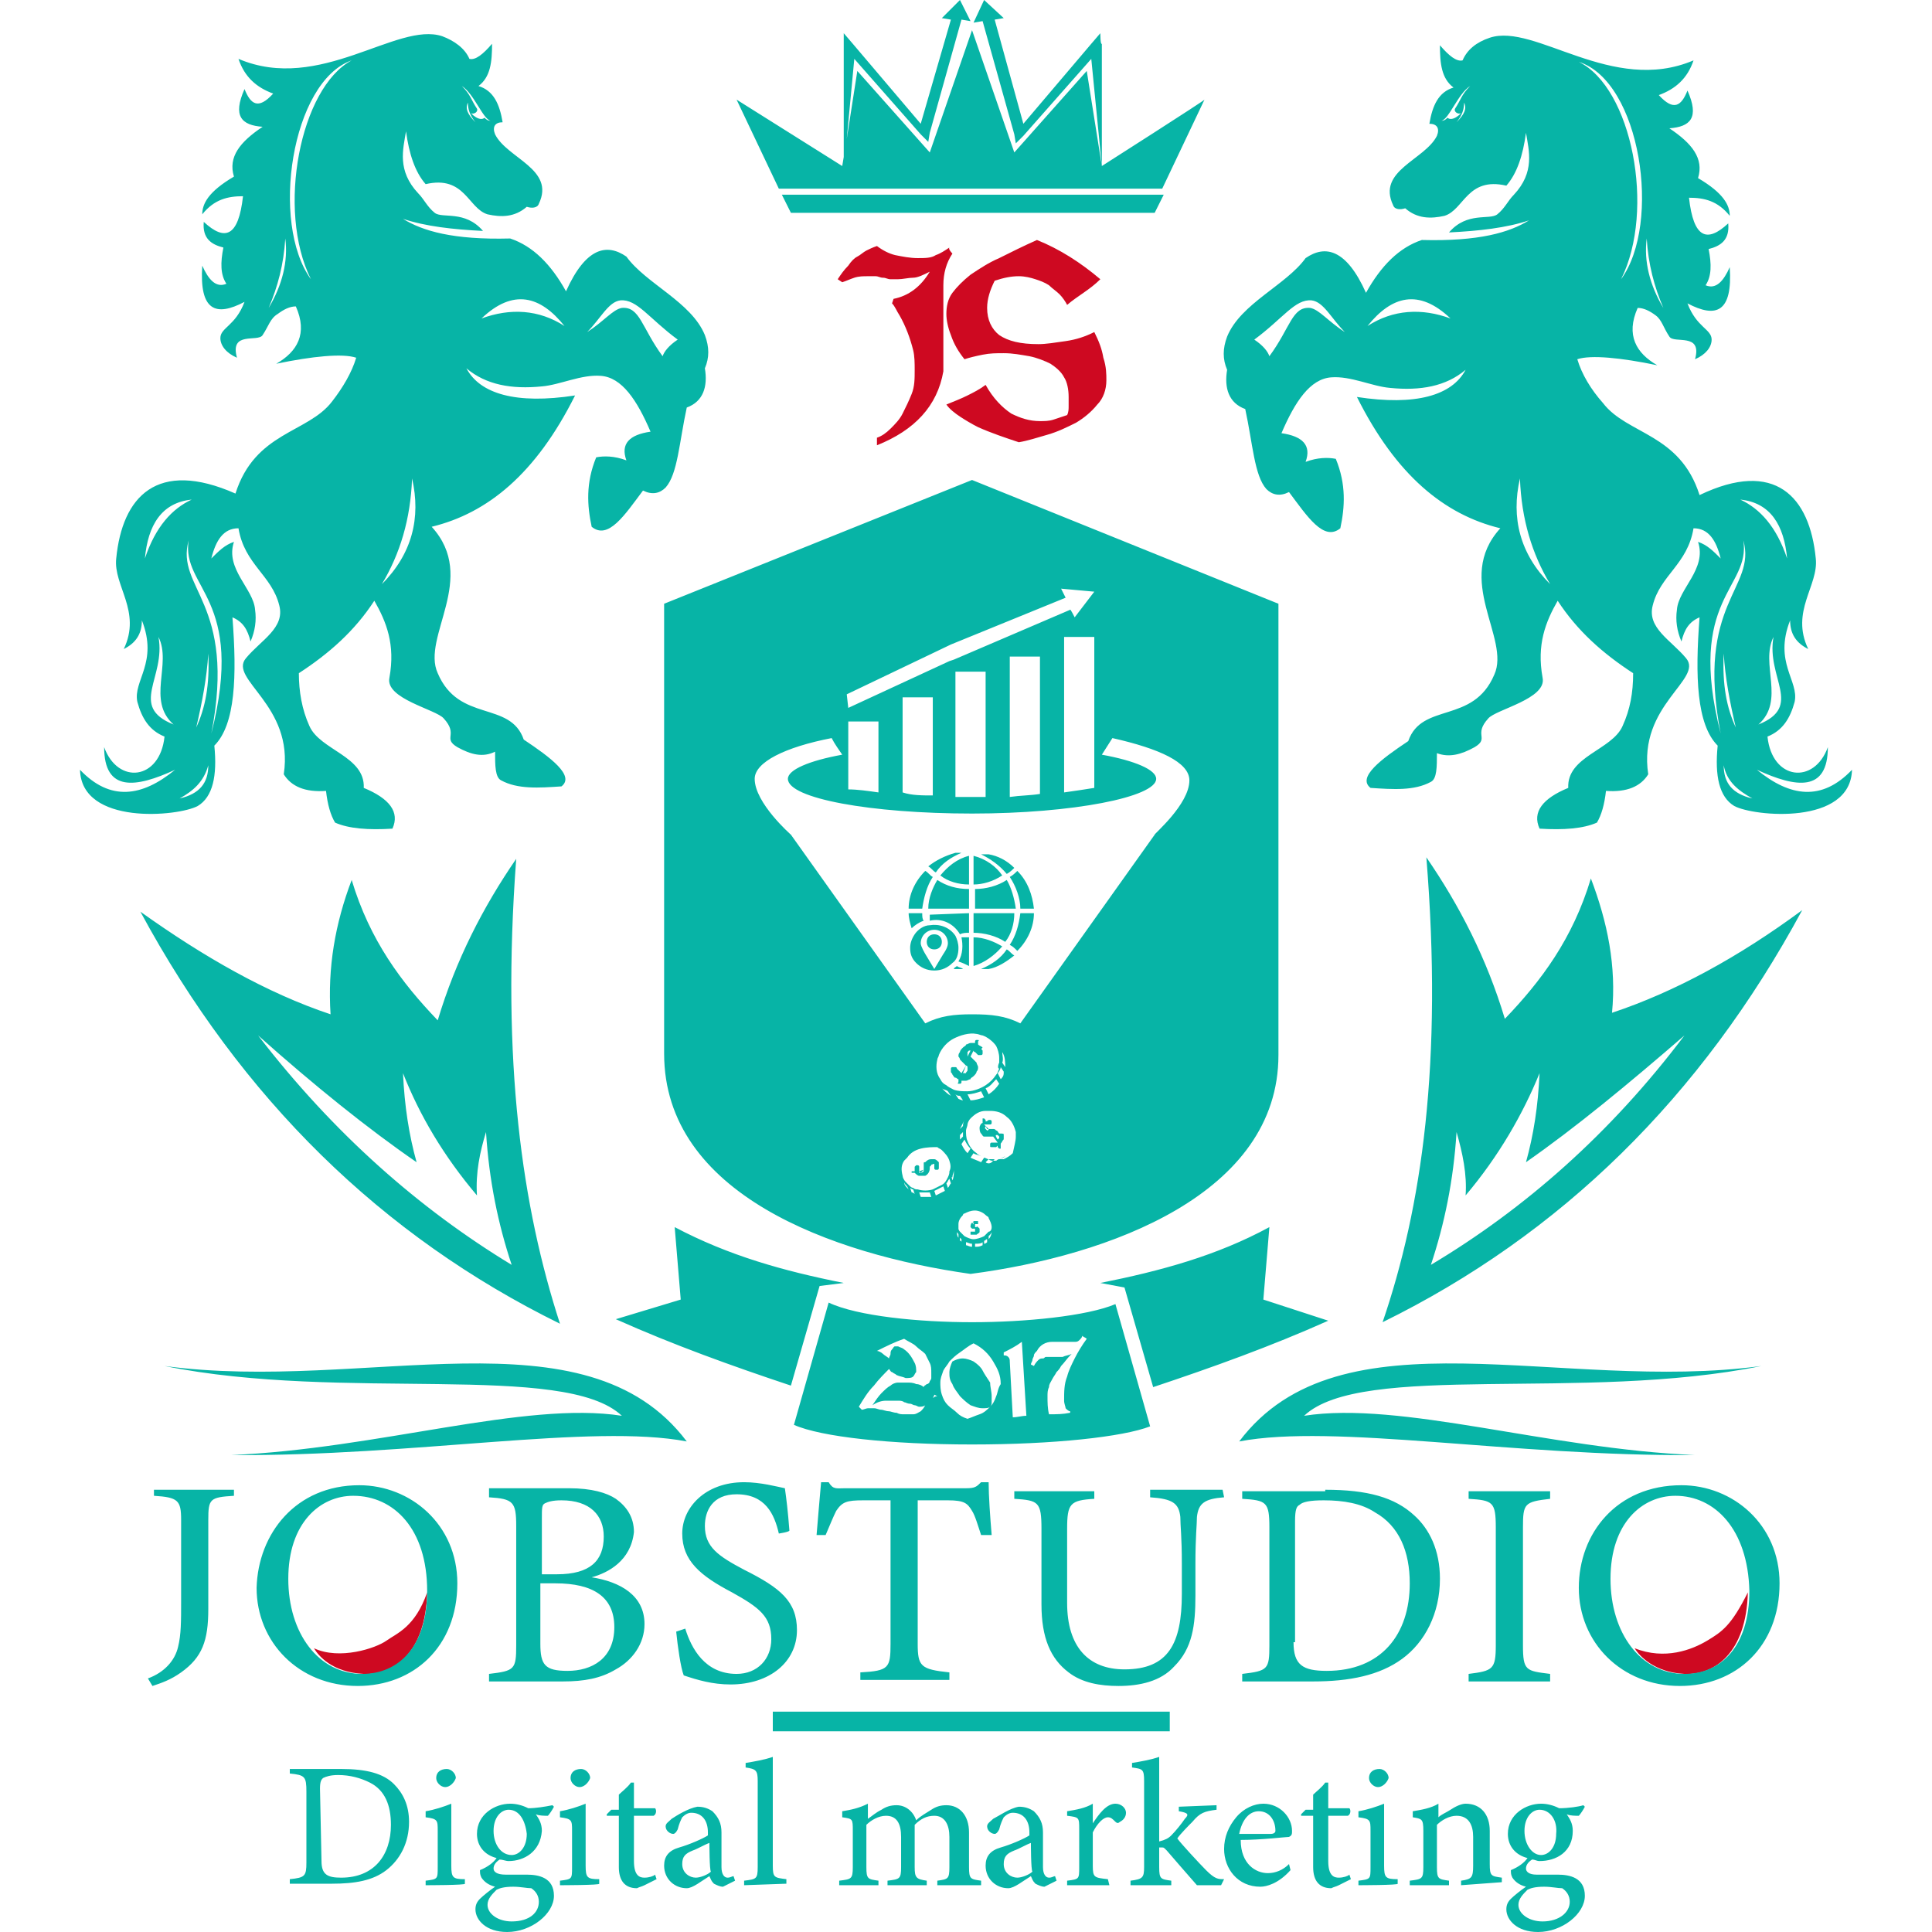 <svg xmlns="http://www.w3.org/2000/svg" viewBox="0 0 128 128" xml:space="preserve"><path fill="#CE0921" d="M72.5 22c-.6.3-1.2.5-1.9.6s-1.3.2-1.8.2c-1.2 0-2-.2-2.6-.6-.5-.4-.8-1-.8-1.8 0-.6.2-1.2.5-1.8.6-.2 1.1-.3 1.6-.3.4 0 .8.1 1.1.2.3.1.6.2.9.4.2.2.5.4.7.6.2.2.4.5.5.7.7-.6 1.5-1 2.2-1.7-1.3-1.1-2.7-2-4.2-2.6-.9.4-1.7.8-2.5 1.2-.7.3-1.3.7-1.9 1.1-.5.4-.9.8-1.2 1.2-.3.4-.4.9-.4 1.4 0 .4.1.9.3 1.4.2.6.5 1.1.9 1.6.3-.1.7-.2 1.2-.3.5-.1.9-.1 1.4-.1.6 0 1.1.1 1.7.2.5.1 1 .3 1.4.5.3.2.7.5.9.9.2.3.3.8.3 1.3v.6c0 .2 0 .4-.1.6l-.9.3c-.3.1-.6.1-.9.1-.7 0-1.3-.2-1.9-.5-.6-.4-1.2-1-1.7-1.9-.4.3-.8.5-1.2.7-.4.2-.9.4-1.4.6.2.3.6.6.9.8s.8.5 1.2.7c.9.4 1.8.7 2.7 1 .6-.1 1.2-.3 1.9-.5s1.3-.5 1.9-.8c.5-.3 1-.7 1.4-1.2.4-.4.6-1 .6-1.6 0-.4 0-.9-.2-1.5-.1-.6-.3-1.1-.6-1.7zm-9.6-5.6c-.3.2-.6.4-.9.5-.3.2-.7.2-1.2.2s-1-.1-1.5-.2c-.4-.1-.8-.3-1.2-.6-.3.1-.5.2-.7.3s-.4.3-.6.4c-.2.1-.4.3-.6.6-.3.3-.5.6-.7.9l.3.2c.3-.1.5-.2.8-.3.3-.1.6-.1.9-.1h.5c.2 0 .3.1.5.1s.3.1.5.1h.5c.3 0 .7-.1 1-.1.3 0 .7-.2 1.1-.4-.6 1-1.4 1.6-2.4 1.8l-.1.3c.2.2.3.5.5.8.4.7.7 1.5.9 2.3.1.4.1.9.1 1.3 0 .6 0 1.1-.2 1.6s-.4.9-.6 1.3c-.2.4-.5.7-.8 1-.3.3-.6.5-.9.6v.5c2.5-1 4-2.6 4.4-4.9v-5.7c0-.8.2-1.5.6-2.1 0 0-.3-.3-.2-.4zm-37.3 92.3c-.7.5-3.1 1.3-4.8.5.3.5 1.2 1.6 3.3 1.7 2 .1 4.1-1.4 4.2-5.4-.8 2.3-2 2.7-2.7 3.2zm87.5 0c-1 .6-2.8 1.3-4.8.5.3.5 1.3 1.6 3.3 1.7 2 .1 4.1-1.4 4.2-5.4-1.1 2.2-1.7 2.6-2.7 3.2z"/><path fill="#07B4A6" d="M95.4 104.6c0-1.9-.7-3.3-1.7-4.2-1.3-1.2-3.1-1.7-5.9-1.7v.1h-5.5v.5c1.6.1 1.8.2 1.8 1.9v7.8c0 1.6-.1 1.7-1.8 1.9v.5H87c2.4 0 4.4-.4 5.9-1.5s2.5-3 2.5-5.3zm-7.5 6.1c-1.6 0-2.2-.4-2.2-1.9h.1v-8c0-.8.1-1 .3-1.1.2-.2.7-.3 1.6-.3 1.3 0 2.5.2 3.4.8 1.6.9 2.3 2.6 2.3 4.7 0 3.4-1.9 5.8-5.5 5.8zm23.5-12.3c-4.3 0-6.8 3.2-6.8 6.8 0 3.6 2.8 6.5 6.7 6.5 3.7 0 6.6-2.6 6.6-6.8 0-3.9-3.1-6.5-6.5-6.5zm.2 12.5c-2.9 0-4.9-2.7-4.9-6.3 0-3.7 2.1-5.5 4.3-5.5 2.6 0 4.8 2.2 4.9 6.3 0 3.7-1.9 5.5-4.3 5.5zM10.2 99.1c1.6.1 1.8.3 1.8 1.6v5.4c0 1.3 0 2.2-.2 3-.2.9-.9 1.7-2 2.1l.3.5c.6-.2 1.2-.4 1.9-.9 1.4-1 1.8-2.1 1.8-4.2v-5.9c0-1.4.1-1.5 1.7-1.6v-.4h-5.3v.4zm69 6.6v-2.1c0-1.8.1-2.6.1-3.1.1-.9.5-1.2 1.8-1.3l-.1-.5h-4.8v.5c1.5.1 1.9.4 2 1.3 0 .6.1 1.3.1 3.1v2c0 3.3-.9 5-3.8 5-2.4 0-3.8-1.5-3.8-4.4v-4.9c0-1.7.2-1.9 1.8-2v-.5h-5.3v.5c1.6.1 1.8.2 1.8 2v5c0 2.2.6 3.6 1.8 4.5.9.7 2.1.9 3.3.9 1.4 0 2.8-.3 3.7-1.3 1.2-1.2 1.4-2.7 1.4-4.7zm-36.5 1.9c0-1.9-1.6-2.8-3.5-3.1 1.1-.3 2.6-1.1 2.8-3 0-1-.5-1.7-1.2-2.2-.6-.4-1.6-.7-3.1-.7h-5.3v.6c1.6.1 1.8.3 1.8 1.9v7.9c0 1.6-.1 1.7-1.8 1.9v.5h4.9c1.4 0 2.5-.2 3.5-.8 1.1-.6 1.9-1.7 1.9-3zm-6.8-7c0-.7 0-.9.2-1 .2-.1.5-.2 1.1-.2 1.9 0 2.8 1 2.8 2.4 0 1.6-.9 2.5-3.1 2.5h-1v-3.7zm1.7 10.1c-1.5 0-1.8-.4-1.8-1.8v-4h1c2.5 0 3.9.9 3.9 2.9 0 2.1-1.5 2.9-3.1 2.9zm65.1-11.4v-.5h-5.4v.5c1.6.1 1.8.2 1.8 1.9v7.8c0 1.6-.2 1.7-1.8 1.9v.5h5.4v-.5c-1.6-.2-1.8-.2-1.8-1.9v-7.8c0-1.6.1-1.7 1.8-1.9zm-72.4 5.6c0-3.9-3.1-6.5-6.5-6.5-4.2 0-6.7 3.2-6.8 6.8 0 3.6 2.8 6.5 6.7 6.5 3.7 0 6.6-2.6 6.6-6.8zm-11.2-.3c0-3.7 2.1-5.5 4.3-5.5 2.7 0 4.9 2.2 4.9 6.3 0 3.7-1.9 5.5-4.3 5.5-2.9 0-4.9-2.7-4.9-6.3zm43.7-5.2c1.1 0 1.3.2 1.6.7.2.3.4 1 .6 1.6h.7c-.1-1.2-.2-2.6-.2-3.5H65c-.3.3-.4.4-1 .4h-8c-.6 0-.8.1-1.1-.4h-.5c-.1 1.1-.2 2.3-.3 3.5h.6c.3-.7.5-1.2.7-1.6.4-.6.7-.7 1.8-.7H59v9.5c0 1.6-.1 1.8-2 1.9v.5h5.9v-.5c-1.9-.2-2.1-.4-2.1-1.9v-9.5h2zm-14 11.5c-2.1 0-3-1.7-3.4-3l-.6.2c.1 1 .3 2.4.5 2.9.9.3 1.9.6 3.1.6 2.6 0 4.4-1.5 4.4-3.6 0-1.9-1.1-2.8-3.5-4-1.7-.9-2.6-1.5-2.6-2.9 0-1 .5-2.1 2.1-2.1 1.9 0 2.5 1.3 2.8 2.6 0 0 .7-.1.7-.2-.1-1.3-.2-2.1-.3-2.8-.5-.1-1.6-.4-2.7-.4-2.6 0-4.1 1.7-4.1 3.4 0 1.8 1.2 2.8 3.3 3.9 1.8 1 2.6 1.6 2.6 3.1 0 1.3-.9 2.3-2.3 2.3zm16.9-18.4c0-.3-.1-.6-.1-.9-.2-.3-.4-.6-.5-.8-.1-.2-.3-.4-.6-.6-.2-.1-.5-.2-.7-.2-.3 0-.5.1-.7.2-.1.2-.2.5-.2.7 0 .3 0 .5.2.8.1.3.3.5.5.8.2.2.4.4.7.6.3.1.5.2.8.2.2 0 .4 0 .5-.1.1-.1.1-.2.1-.3v-.4zm-13.3-.7 1.9-6.6 1.6-.2c-4-.8-7.6-1.8-11.2-3.7l.4 4.8-4.3 1.3c3.8 1.7 7.7 3.1 11.6 4.4zm64-40.8c2.6 1.2 4.7 1.5 4.7-1.5-.9 2.5-3.7 2.2-4-.7 1-.4 1.5-1.2 1.8-2.3.3-1.4-1.4-2.6-.3-5.4 0 .9.4 1.5 1.2 1.9-1.2-2.5.7-4.2.5-6-.4-4.1-2.7-6.6-7.7-4.2-1.3-4.1-4.8-4-6.4-6.1-.8-.9-1.4-1.9-1.7-2.9.9-.3 2.9-.1 5.3.4-1.4-.8-2.1-2-1.3-3.8.4 0 .8.2 1.2.5.4.3.5.8.9 1.4.3.5 2.2-.3 1.7 1.5.7-.3 1.1-.8 1.1-1.3 0-.7-1-.8-1.6-2.4 1.9 1 3 .6 2.8-2.4-.4.9-.9 1.5-1.6 1.2.4-.6.4-1.4.2-2.4.8-.2 1.4-.6 1.3-1.7-1.4 1.3-2.3 1-2.6-1.7 1 0 1.9.2 2.7 1.2 0-.7-.4-1.5-2.1-2.5.4-1.3-.4-2.3-1.9-3.3 1.4-.1 2-.7 1.2-2.5-.4 1-.9 1.4-1.9.3 1.1-.4 1.9-1.1 2.3-2.3-5.4 2.3-10.5-2.5-13.5-1.5-.9.3-1.5.8-1.8 1.5-.4.1-.9-.3-1.5-1 0 1.2.1 2.2.9 2.8-1 .3-1.4 1.2-1.6 2.4.5 0 .7.3.5.8-.8 1.6-4 2.3-2.9 4.6.1.3.5.3.8.2.8.7 1.7.7 2.6.5 1.3-.4 1.5-2.6 4.1-2 .7-.8 1.1-2 1.3-3.5.2 1.2.6 2.6-.8 4.1-.4.4-.6.9-1.1 1.3-.5.4-2-.2-3.2 1.2 2-.1 3.8-.3 5.3-.8-1.3.8-3.3 1.4-7.1 1.3-1.5.5-2.7 1.7-3.7 3.5-1.3-2.9-2.7-3.2-4-2.3-1.3 1.8-4.3 3-5.2 5.2-.3.8-.3 1.5 0 2.2-.2 1.2.1 2.2 1.2 2.6.5 2.3.6 4.4 1.4 5.3.4.4.9.5 1.5.2 1.2 1.6 2.3 3.3 3.4 2.4.3-1.4.4-2.9-.3-4.6-.5-.1-1.2-.1-2 .2.4-1.1-.2-1.7-1.6-1.9.9-2.1 1.9-3.6 3.3-3.7 1.3-.1 2.7.6 3.9.7 2 .2 3.7-.1 5-1.2-.9 1.7-3.3 2.4-7.2 1.8 2.6 5.2 5.8 7.8 9.5 8.7-3.1 3.4.7 7.3-.4 9.7-1.4 3.3-4.8 1.8-5.7 4.4-1.8 1.2-3.4 2.4-2.5 3.1 1.5.1 2.9.2 4-.4.4-.2.4-1 .4-1.9.8.3 1.6.1 2.5-.4 1-.6-.1-.8.9-1.9.5-.6 3.9-1.3 3.6-2.7-.4-2.2.2-3.7 1-5.1 1.3 2 3 3.5 5 4.8 0 1.3-.2 2.4-.7 3.5-.7 1.6-3.7 2-3.6 4.1-1.7.7-2.4 1.6-1.9 2.7 1.6.1 2.9 0 3.8-.4.3-.5.5-1.2.6-2.1 1.4.1 2.3-.3 2.8-1.1-.7-4.6 3.7-6.3 2.5-7.7-1-1.2-2.6-2-2.2-3.5.5-2 2.3-2.7 2.7-5.1 1 0 1.5.8 1.8 2-.5-.5-.9-.9-1.5-1.1.6 1.8-1.3 3.1-1.4 4.5-.1.7 0 1.4.3 2.1.2-.8.5-1.3 1.2-1.6-.3 3.9-.2 7.1 1.2 8.5-.2 2 .1 3.4 1.1 4 1.3.7 7.7 1.3 7.8-2.4-2 2.1-4.1 1.8-6.3 0zm-6.2-30.6c-.9-1.5-1.3-3.1-1.1-4.6.1 1.7.5 3.2 1.1 4.6zm-2.8-1.9c2.3-4.6.7-12.7-2.8-14.4 4.1 1.3 5.5 10.7 2.8 14.4zM96.5 8.1c.4-.5.5-.9.5-1.3.2.4 0 .8-.5 1.3zm-.1-.9c-.1.2.2.4.4.3-.5.5-.8.4-.9.3-.1.1-.2.2-.4.2.5-.1 1.1-1.8 1.9-2.3-.6.6-.6.9-1 1.5zm-9.6 13.2c-1.2-.1-1.3 1.3-2.7 3.2-.1-.3-.4-.7-1-1.1 1.9-1.4 2.7-2.7 3.8-2.6.8.1 1.3 1.2 2.2 2.1-1.1-.7-1.7-1.5-2.3-1.6zm3.8 1.2c1.6-2 3.4-2.5 5.5-.5-1.9-.7-3.8-.6-5.5.5zm10.1 10.1c.1 2.7.8 5 2 7-2-2-2.6-4.4-2-7zM116.5 48c1.8-1.6.1-4 1-5.8-.5 2.7 2 4.6-1 5.8zm1.9-11c-.7-2.1-1.8-3.3-3.1-3.9 2 .2 2.9 1.7 3.1 3.9zm-2.9-1.2c.9 3.2-3.2 4.1-1.5 12.8-2.3-9 2-9.6 1.5-12.8zm-.5 12.4c-.6-1.3-.9-2.8-.8-4.9.1 1.6.4 3.2.8 4.9zm-.8 2.5c.2 1.1 1 1.7 1.9 2.2-1.3-.3-1.9-1-1.9-2.2zM84.1 81.3c-3.5 1.9-7.2 2.9-11.2 3.7l1.6.3 1.9 6.6c3.9-1.3 7.8-2.7 11.6-4.4l-4.3-1.4.4-4.8zm-71-27.9c1-.6 1.3-2 1.1-4 1.4-1.4 1.5-4.6 1.2-8.5.7.3 1 .8 1.2 1.6.3-.7.4-1.4.3-2.1-.1-1.4-2-2.7-1.4-4.5-.6.2-1 .6-1.5 1.1.3-1.2.8-2 1.8-2 .4 2.4 2.2 3.1 2.7 5.1.4 1.5-1.2 2.3-2.2 3.5-1.2 1.4 3.2 3.1 2.5 7.7.5.8 1.4 1.2 2.8 1.1.1.9.3 1.6.6 2.1.9.4 2.2.5 3.8.4.5-1.1-.2-2-1.9-2.7.1-2.1-2.9-2.5-3.6-4.1-.5-1.1-.7-2.3-.7-3.5 2-1.3 3.7-2.8 5-4.8.8 1.4 1.4 2.9 1 5.1-.3 1.4 3.1 2.1 3.6 2.7 1 1.1-.1 1.3.9 1.9.9.5 1.7.7 2.5.3 0 .9 0 1.7.4 1.9 1.1.6 2.5.5 4 .4.9-.7-.7-1.9-2.5-3.1-.9-2.6-4.3-1.1-5.7-4.4-1.1-2.4 2.7-6.3-.4-9.7 3.7-.9 6.9-3.5 9.5-8.7-3.9.6-6.3-.1-7.2-1.8 1.3 1.1 3 1.4 5 1.2 1.2-.1 2.6-.8 3.9-.7 1.4.1 2.4 1.6 3.3 3.7-1.4.2-2 .8-1.6 1.9-.8-.3-1.5-.3-2-.2-.7 1.7-.6 3.2-.3 4.6 1.1.9 2.2-.8 3.4-2.4.6.3 1.1.2 1.5-.2.8-.9.9-3 1.4-5.3 1.1-.4 1.4-1.4 1.2-2.6.3-.7.3-1.4 0-2.2-.9-2.2-3.9-3.4-5.2-5.2-1.3-.9-2.7-.6-4 2.3-1-1.8-2.2-3-3.7-3.5-3.8.1-5.8-.5-7.1-1.3 1.5.5 3.3.7 5.3.8-1.2-1.4-2.7-.8-3.2-1.2s-.7-.9-1.1-1.3c-1.4-1.5-1-2.9-.8-4.1.2 1.5.6 2.7 1.3 3.5 2.6-.6 2.8 1.6 4.1 2 .9.2 1.8.2 2.6-.5.3.1.7.1.8-.2 1.1-2.3-2.1-3-2.9-4.6-.2-.5 0-.8.5-.8-.2-1.2-.6-2.1-1.6-2.4.8-.6.9-1.6.9-2.8-.6.7-1.1 1.1-1.5 1-.3-.7-1-1.2-1.8-1.5-3-1-8.1 3.8-13.5 1.5.4 1.2 1.2 1.9 2.3 2.3-1 1.1-1.5.7-1.9-.3-.8 1.8-.2 2.4 1.2 2.5-1.5 1-2.3 2-1.9 3.3-1.7 1-2.1 1.8-2.1 2.5.8-1 1.7-1.2 2.7-1.2-.3 2.7-1.2 3-2.6 1.7-.1 1.1.5 1.5 1.3 1.7-.2 1-.2 1.8.2 2.4-.7.3-1.2-.3-1.6-1.2-.2 3 .9 3.4 2.8 2.4-.6 1.6-1.6 1.7-1.6 2.4 0 .5.4 1 1.1 1.3-.5-1.8 1.4-1 1.7-1.5.4-.6.5-1.1 1-1.4.4-.3.8-.5 1.2-.5.8 1.8.1 3-1.3 3.8 2.4-.5 4.4-.7 5.3-.4-.3 1-.9 2-1.6 2.9-1.6 2.1-5.1 2-6.4 6.1-5.2-2.3-7.5.2-7.9 4.3-.2 1.8 1.7 3.5.5 6 .8-.4 1.2-1 1.2-1.9 1.1 2.8-.6 4-.3 5.4.3 1.1.8 1.9 1.8 2.3-.3 2.9-3.1 3.2-4 .7 0 3 2.1 2.7 4.7 1.5-2.2 1.8-4.3 2.1-6.3 0 .1 3.7 6.5 3.1 7.8 2.4zm28-33.5c1.1-.1 1.9 1.2 3.8 2.6-.6.4-.9.8-1 1.1-1.4-1.9-1.5-3.3-2.7-3.2-.6.1-1.2.9-2.3 1.6.9-.9 1.4-2 2.2-2.1zm-3.7 1.7c-1.7-1.1-3.6-1.2-5.5-.5 2.1-2 3.9-1.5 5.5.5zM31 6.8c0 .4.1.8.5 1.3-.5-.5-.7-.9-.5-1.3zM32.5 8c-.2 0-.3-.1-.4-.2-.1.1-.4.2-.9-.3.2.1.5-.1.4-.3-.4-.6-.4-.9-1-1.5.8.5 1.4 2.2 1.9 2.3zm-5.2 23.7c.6 2.6 0 5-2 7 1.2-2 1.9-4.3 2-7zm-9.5-11.3c.6-1.4 1-2.9 1.1-4.6.2 1.5-.2 3.1-1.1 4.6zm2.8-1.9C17.9 14.8 19.3 5.4 23.3 4c-3.4 1.8-5 9.9-2.7 14.5zm-8.7 34.4c.9-.5 1.6-1.1 1.9-2.2 0 1.2-.6 1.9-1.9 2.2zm1.1-4.7c.4-1.7.7-3.3.8-4.9.1 2.1-.2 3.6-.8 4.9zm1 .4c1.7-8.7-2.4-9.6-1.5-12.8-.5 3.2 3.8 3.8 1.5 12.8zm-3.5-6.4c.9 1.8-.8 4.2 1 5.8-3-1.2-.5-3.1-1-5.8zM9.6 37c.2-2.2 1.1-3.7 3.1-3.9-1.3.6-2.4 1.8-3.1 3.9zm64.3 49.4c-1.9.8-6 1.2-9.5 1.2s-7.6-.4-9.5-1.3l-2.3 8.1c1.8.8 6.4 1.3 11.8 1.3s10-.5 11.8-1.2l-2.3-8.1zm-12.2 4.9c0 .1-.1.2-.1.2 0 .1-.1.2-.2.2-.1.1-.2.1-.2.2-.1-.1-.3-.2-.5-.2-.2-.1-.4-.1-.6-.1h-.6c-.2 0-.4.1-.5.2-.2.1-.4.3-.6.5s-.4.5-.6.8c.3-.2.6-.3.9-.3h.8c.1 0 .3 0 .4.1.1 0 .2.1.4.1.1 0 .2.1.3.1.1 0 .2.1.3.1s.3 0 .4-.1c-.1.2-.2.3-.3.4-.2.1-.3.2-.5.2h-.6c-.2 0-.3 0-.5-.1-.2 0-.4-.1-.5-.1-.2 0-.4-.1-.5-.1-.2 0-.3-.1-.5-.1h-.4c-.1 0-.3.1-.4.1l-.2-.2c.3-.5.6-1 1-1.4.3-.4.7-.8 1-1.1.1.1.1.2.2.2.1.1.2.1.3.2.2.1.4.1.6.2.2 0 .4 0 .5-.1.1-.1.1-.2.2-.3 0-.2 0-.4-.1-.6-.2-.4-.4-.7-.7-.9-.1-.1-.2-.1-.4-.2h-.2c-.1 0-.1.1-.2.2s-.1.2-.1.3c0 .1-.1.2-.1.3-.1-.1-.3-.2-.4-.3-.1-.1-.3-.2-.4-.2.6-.3 1.2-.6 1.8-.8.3.2.6.3.8.5.2.2.4.3.6.5l.3.6c.1.2.1.4.1.7v.3zm.1 1.3c.1-.1.1-.2.1-.2l.2.1c-.2 0-.2.1-.3.1zm4.2-.1c-.1.3-.2.5-.4.7-.2.2-.4.4-.7.5-.3.1-.5.2-.8.3-.3-.1-.5-.2-.7-.4s-.4-.3-.6-.5c-.2-.2-.3-.4-.4-.7-.1-.3-.1-.6-.1-.8 0-.3.1-.5.2-.8.1-.2.3-.4.4-.6.2-.2.4-.4.7-.6s.5-.4.9-.6c.6.3 1 .7 1.3 1.2.3.5.5.9.5 1.5-.2.3-.2.6-.3.8zm1.1 1.4-.2-3.7c0-.1 0-.2-.1-.3-.1-.1-.2-.1-.3-.1v-.2c.4-.2.8-.4 1.2-.7l.3 4.9c-.3 0-.6.1-.9.1zm4.1-3.9c-.2.4-.4.8-.5 1.2-.2.5-.2 1-.2 1.6 0 .2.1.4.1.5.1.1.2.2.3.2v.1c-.5.1-.9.1-1.4.1-.1-.4-.1-.8-.1-1.2 0-.2 0-.4.1-.6 0-.2.1-.3.2-.5s.2-.3.3-.5c.1-.1.2-.2.3-.4.2-.2.4-.5.6-.7l.1-.1c-.2.1-.4.1-.6.2h-1.1c-.1 0-.1.1-.2.1s-.2 0-.3.1c-.1.1-.2.2-.3.4l-.2-.1c0-.1.1-.2.1-.3 0-.1.1-.2.1-.3s.1-.2.2-.3c.2-.4.6-.6 1-.6h1.5c.1 0 .2 0 .3-.1.1-.1.2-.2.2-.3.1.1.2.1.3.2-.3.4-.6.9-.8 1.3zm10.9 5.5c6.3-1.2 18.1 1 30.2.9-9.7-.4-19.5-3.6-25.9-2.6 3.8-3.6 18.5-.9 30.3-3.3-13.3 1.8-27.9-3.9-34.6 5zm-71.2-5c11.8 2.4 26.5-.3 30.3 3.3-6.4-1-16.2 2.2-25.9 2.6 12.1.1 23.9-2.1 30.2-.9-6.7-8.9-21.3-3.2-34.6-5zm66.2-77.6H51.8l.6 1.2h24.1l.6-1.2zM72.9 2.2l-.6.7-4.5 5.3-1.9-6.9.6-.1L65.2 0l-.7 1.5.6-.1 2.1 7.5.1.6.5-.5 4.5-5.1.7 7.1V2.9c-.1.1-.1-.7-.1-.7zM77 12.5l2.8-5.9c.1 0-6.8 4.4-6.8 4.4l-1-6.3-4.8 5.4L64.4 2l-2.8 8.1-4.8-5.4-.7 4.5.5-5.3 4.4 5 .5.5.1-.6 2.1-7.5.6.1-.7-1.4-1.2 1.2.6.1-2 6.9-4.5-5.3-.6-.7v8.2l-.1.6-7-4.4 2.8 5.9H77zM65 76.6c.1 0 .1.1.2.1-.1 0-.1-.1-.2-.1zm1.1.2c0 .1 0 .1 0 0 .2 0 .4-.1.5-.2-.2.1-.3.2-.5.2zm-.6 0c.1.1.2.1.3.1l.1-.1h-.4zM44 40v29.8c0 9.3 11.1 13.3 20.3 14.6 9.2-1.2 20.4-5.3 20.4-14.5V40l-20.3-8.2L44 40zm15.9 38.3c0 .1.1.2.2.3l.1.2c-.2-.2-.3-.3-.3-.5zm.5.7-.1-.3s.1.1.2.1l.1.3s-.1-.1-.2-.1zm.6.3-.1-.3h.7l.1.3H61zm-.2-.5c-.1 0-.2 0-.3-.1 0 0-.1 0-.2-.1l-.3-.3c-.1-.1-.2-.3-.2-.4-.1-.4-.1-.7.1-1l.2-.2c.2-.3.5-.5.9-.6.4-.1.8-.1 1.1-.1.1.1.2.1.3.2.2.2.4.4.5.7.1.3.1.5 0 .7 0 .1 0 .2-.1.4s-.2.4-.4.5l-.6.3c-.3.1-.7.1-1 0zm1.2.4-.1-.3.6-.3.1.3-.6.3zm.8-.5-.1-.3c.1-.1.1-.2.2-.3l.1.3c-.1.1-.1.2-.2.3zm-.4-6.6c.1.1.3.1.4.2l.2.3c-.2-.1-.4-.3-.6-.5zm.7 6.1s-.1-.3 0-.2c0-.2.1-.3.1-.5 0 .2 0 .5-.1.7zm-.4-6.3c-.2-.1-.3-.2-.4-.4-.3-.4-.3-.9-.2-1.3 0-.1.1-.2.1-.3.2-.5.6-.9 1-1.1.4-.2 1-.4 1.5-.3.1 0 .3.1.4.1.3.1.7.4.9.7.1.2.2.5.2.8v.3c-.1.2-.1.4 0 .4-.1.2-.1.3-.2.4-.2.3-.4.5-.7.7-.3.2-.8.4-1.2.4-.3 0-.6 0-.9-.1-.2-.1-.4-.2-.5-.3zm3.7-2.2c.2.3.2.7.2 1l-.2-.3c.1-.2 0-.5 0-.7zm.1 1.3c0 .2 0 .3-.2.5l-.2-.4c.1-.1.2-.3.2-.4l.2.3zm-.3.8c-.2.3-.4.5-.7.7l-.2-.4c.3-.1.5-.4.7-.6l.2.3zm-1 .9c-.3.1-.6.2-.9.2l-.2-.4c.3 0 .6-.1.9-.2l.2.4zm-1.3 2.8c.1.2.2.4.4.6l-.2.3c-.2-.2-.3-.4-.4-.6l.2-.3zm-.3 0v-.3l.2-.2v.3l-.2.2zm.2-.9-.2.2.3-.6c-.1.2-.1.3-.1.4zm-.2-2 .2.3c-.1 0-.3-.1-.3-.1l-.2-.3c.1.1.2.1.3.1zm-.1 9.4c-.1-.1-.1-.3-.1-.4 0 .1.1.1.1.2v.2zm.2.3s0-.1-.1-.1V82l.1.1v.2zm.7.3c-.2 0-.3-.1-.4-.1v-.2c.1 0 .2.1.4.1v.2zm.7-.1c-.2.1-.3.1-.5.1v-.2c.2 0 .4 0 .5-.1v.2zm.3-.2s-.1.1-.2.1v-.2c.1 0 .1-.1.2-.1v.2zm.1-.2v-.2c.1-.1.2-.2.2-.3 0 .2-.1.4-.2.5zm0-.5-.3.3c-.2.1-.5.2-.7.2-.2 0-.4-.1-.6-.2l-.3-.3s-.1-.1-.1-.2v-.3c0-.2.1-.4.3-.6 0 0 0-.1.1-.1.2-.1.4-.2.7-.2.2 0 .5.1.7.3.1.1.2.1.2.2.1.2.2.4.2.6s-.1.3-.2.3zm1.8-6.3c0 .3-.1.6-.2 1.1-.2.2-.4.3-.6.4h-.3c-.1 0-.2.1-.3.2l.1-.1h-.2l-.1.1c-.1.1-.3.1-.4 0l.2-.2c-.1 0-.2-.1-.3-.1l-.2.3c-.2-.1-.5-.2-.7-.3l.2-.3c.1.1.3.1.5.2-.1 0-.1-.1-.2-.1l-.1-.1c-.3-.2-.5-.5-.6-.8-.1-.2-.1-.5-.1-.7 0-.1.1-.3.1-.4 0-.1.1-.3.2-.4.3-.3.6-.5 1-.5h.3c.4 0 .8.1 1.1.4.3.2.5.6.6 1v.3zm6.4-26.4c3.1.7 5.1 1.6 5.1 2.8 0 1.6-2.4 3.6-2.3 3.6l-8.9 12.5c-1-.5-1.9-.6-3.2-.6-1.2 0-2.1.1-3.1.6l-8.9-12.5S50 53.2 50 51.6c0-1.1 2-2.1 5.1-2.7.2.4.5.8.7 1.1-2.2.4-3.6 1-3.6 1.6 0 1.3 5.5 2.3 12.2 2.3s12.2-1.1 12.2-2.3c0-.6-1.4-1.2-3.6-1.6.2-.3.5-.8.7-1.1zm-17.5 3.4v-4.5h2v4.7c-.7-.1-1.4-.2-2-.2zm3.6.2v-6.3h2v6.5c-.7 0-1.4 0-2-.2zm3.5.3v-8.3h2v8.3h-2zm3.6 0v-9.3h2v9.1c-.6.1-1.3.1-2 .2zm3.6-.3V42.2h2v10c-.6.1-1.3.2-2 .3zm2-13.3-1.3 1.7s-.3-.6-.3-.5l-7.7 3.3-.3.1-6.7 3.1-.1-.9 6.9-3.3 7.6-3.1-.3-.6 2.2.2zm5 74.2H51.2v1.3h26.3v-1.3zm21.2 10.1v-2.2c0-1.1-.6-1.8-1.6-1.8-.3 0-.7.2-1 .4-.3.2-.6.3-.8.5v-.9c-.5.3-1.1.4-1.7.5v.4c.6.1.7.1.7.9v2.4c0 .8-.1.8-.9.9v.3H96v-.3c-.7-.1-.8-.1-.8-.9v-2.8c.3-.3.8-.6 1.3-.6.8 0 1.1.6 1.1 1.4v1.9c0 .8-.1.9-.8 1v.3l2.7-.2v-.3c-.7-.1-.8-.1-.8-.9zm-69.8-5.7c0 .3.3.6.6.6s.6-.3.7-.6c0-.3-.3-.6-.6-.6-.4 0-.7.2-.7.6zm8.9 0c0 .3.3.6.6.6s.6-.3.7-.6c0-.3-.3-.6-.6-.6-.4 0-.7.2-.7.6zm4.9 6.6c-.3 0-.7-.1-.7-1.1v-3h1.3c.2-.1.2-.4.1-.5H42v-1.7h-.2c-.2.3-.6.6-.8.8v1h-.5l-.3.3v.1h.8v3.4c0 .9.4 1.4 1.2 1.4.2-.1.3-.1.5-.2l.8-.4-.1-.3c-.1.1-.4.2-.7.2zm-20.1-7.2h-3.4v.3c1 .1 1.1.2 1.1 1.2v4.7c0 .9-.1 1-1.1 1.1v.3H22c1.5 0 2.7-.2 3.6-.9.9-.7 1.5-1.8 1.5-3.2 0-1.1-.4-1.9-1-2.5-.7-.7-1.8-1-3.5-1zm0 7.2c-.9 0-1.3-.2-1.3-1.1l-.1-4.8c0-.5.1-.6.2-.7.2-.1.5-.2 1-.2.8 0 1.5.2 2.1.5 1 .5 1.4 1.5 1.4 2.8 0 2-1.1 3.5-3.3 3.5zm7.3-.8v-4.1c-.5.2-1.1.4-1.7.5v.4c.8.1.8.2.8.9v2.4c0 .8 0 .8-.8.9v.3s2.7 0 2.6-.1v-.3c-.8 0-.9-.1-.9-.9zm61.8 0v-4.1c-.5.2-1.1.4-1.7.5v.4c.8.1.8.2.8.9v2.4c0 .8 0 .8-.8.9v.3s2.7 0 2.6-.1v-.3c-.8 0-.9-.1-.9-.9zm-17.8-4.1c-.6 0-1.1.7-1.5 1.3v-1.3c-.5.3-1.1.4-1.7.5v.3c.8.1.8.1.8.9v2.5c0 .8 0 .8-.8.9v.3h2.8l-.1-.4c-.9-.1-1-.1-1-.9v-2.2c.3-.6.7-1 1-1 .2 0 .3.1.5.3.1.1.2.1.3 0 .2-.1.4-.3.4-.6s-.3-.6-.7-.6zm4.1 2.3c.2-.3.8-.9 1-1.1.5-.6.8-.7 1.6-.8v-.3l-2.5.1v.3c.6.1.7.2.4.5-.2.3-.6.8-.9 1.1-.2.2-.4.3-.8.4v-5.6c-.6.2-1.2.3-1.8.4v.3c.7.1.8.1.8.9v5.7c0 .7-.1.8-.9.9v.3h2.7v-.3c-.7-.1-.8-.1-.8-.9v-1.3h.2c.1 0 .1 0 .3.2 0 0 1.9 2.2 2 2.3h1.6l.2-.4c-.4 0-.6 0-1.2-.6-.4-.4-1.7-1.8-1.9-2.1zm-41.3-2.1-.1-.1c-.5.1-1.1.2-1.6.2-.4-.2-.8-.3-1.2-.3-1 0-2.2.7-2.2 2 0 .8.5 1.4 1.3 1.6-.2.3-.6.6-1.1.8 0 .2 0 .3.1.5.2.3.5.5.9.6-.3.2-.8.6-1 .8-.2.2-.3.4-.3.7 0 .7.7 1.5 2.1 1.5 1.6 0 3.1-1.2 3.1-2.4s-1-1.4-1.8-1.4h-1.4c-.6 0-.8-.2-.8-.4s.1-.4.4-.6c.2 0 .4.1.6.1 1 0 2.1-.6 2.2-2 0-.5-.2-.8-.4-1.1.2.1.6.1.8.1.1-.1.3-.4.4-.6zm-3.8 5.5c.2-.1.5-.2 1.1-.2.5 0 .9.1 1.2.1.3.2.5.5.5.9 0 .7-.6 1.3-1.8 1.3-.9 0-1.6-.5-1.6-1.1 0-.4.3-.7.6-1zm1-2.3c-.7 0-1.2-.7-1.2-1.6s.5-1.4 1-1.4c.7 0 1.1.7 1.2 1.6 0 .9-.5 1.4-1 1.4zm54.8 1.5c-.3 0-.7-.1-.7-1.1v-3h1.3c.2-.1.2-.4.1-.5H88v-1.7h-.2c-.2.3-.6.6-.8.8v1h-.5l-.3.3v.1h.8v3.4c0 .9.4 1.4 1.2 1.4.2-.1.3-.1.5-.2l.8-.4-.1-.3c-.1.1-.4.2-.7.2zm-5-4.9c-.6 0-1.3.3-1.8.9-.5.6-.8 1.3-.8 2.1 0 1.3.9 2.5 2.4 2.5.4 0 1.2-.2 2-1.1l-.1-.4c-.4.4-.9.6-1.4.6-.8 0-1.8-.6-1.8-2.2 1.4 0 3-.2 3.2-.2.2-.1.2-.2.2-.4 0-.9-.8-1.8-1.9-1.8zm.5 2h-2.1c.2-1 .7-1.5 1.3-1.5.7 0 1.1.6 1.1 1.3 0 .1-.1.2-.3.2zm-14.7 2.9c-.2 0-.4-.2-.4-.7v-2.3c0-.6-.2-1-.6-1.4-.3-.2-.6-.3-1-.3-.6.1-1.3.6-1.7.8-.2.2-.4.3-.4.5 0 .3.3.5.5.5.1 0 .2-.1.3-.3.1-.4.2-.6.3-.8.2-.2.4-.3.6-.3.7 0 1.1.5 1.1 1.3v.2c-.3.2-1.2.6-1.9.8-.7.2-1 .6-1 1.2 0 .9.7 1.5 1.5 1.5.4 0 1-.5 1.5-.8.1.2.1.3.3.5.2.1.4.2.6.2l.8-.4-.1-.3c-.1 0-.2.1-.4.1zm-2.1 0c-.4 0-.9-.3-.9-.9 0-.5.2-.7.7-.9.3-.1.8-.4 1.1-.5 0 0 0 1.8.1 1.9-.2.2-.7.4-1 .4zm-28.6-.8v-4.1c-.5.2-1.1.4-1.7.5v.4c.8.1.8.2.8.9v2.4c0 .8 0 .8-.8.9v.3s2.7 0 2.6-.1v-.3c-.8 0-.9-.1-.9-.9zm53.2-5.8c0-.3-.3-.6-.6-.6-.4 0-.7.2-.7.6 0 .3.3.6.6.6s.6-.3.7-.6zm-43.8 6.6c-.2 0-.4-.2-.4-.7v-2.3c0-.6-.2-1-.6-1.4-.3-.2-.6-.3-1-.3-.6.1-1.4.6-1.7.8-.2.2-.4.3-.4.5 0 .3.3.5.5.5.1 0 .2-.1.3-.3.1-.4.2-.6.3-.8.2-.2.4-.3.6-.3.7 0 1.1.5 1.1 1.3v.2c-.3.2-1.2.6-1.9.8-.7.2-1 .6-1 1.2 0 .9.7 1.5 1.5 1.5.4 0 1-.5 1.5-.8.1.2.1.3.3.5.2.1.4.2.6.2l.8-.4-.1-.3c-.1 0-.2.1-.4.1zm-2.1 0c-.4 0-.9-.3-.9-.9 0-.5.2-.7.7-.9.3-.1.8-.4 1.1-.5 0 0 0 1.8.1 1.9-.2.2-.7.4-1 .4zm5.1-.8v-7.2c-.6.2-1.2.3-1.8.4v.3c.7.1.8.2.8.9v5.7c0 .8-.1.8-.9.9v.3l2.8-.1v-.3c-.8-.1-.9-.1-.9-.9zm13 .1v-2.3c0-1.1-.6-1.8-1.5-1.8-.4 0-.7.1-1 .3-.3.2-.7.4-1 .7-.2-.6-.7-1-1.3-1-.4 0-.7.1-1 .3-.4.2-.6.4-.9.6v-1c-.6.3-1.1.4-1.7.5v.4c.7.1.7.1.7.9v2.4c0 .8-.1.8-.9.9v.3h2.6v-.3c-.7-.1-.8-.1-.8-.9v-2.8c.3-.3.8-.6 1.3-.6.7 0 1 .5 1 1.4v2c0 .8-.1.8-.9.9v.3h2.6v-.3c-.7-.1-.8-.2-.8-.9v-2.8c.4-.4.8-.6 1.3-.6.7 0 1 .6 1 1.4v2c0 .8-.1.8-.8.9v.3H65v-.3c-.7-.1-.8-.1-.8-.9zm-27.1-36c-2.5-7.7-3.9-17.3-2.9-30.8-2.2 3.2-4 6.7-5.2 10.7-2.4-2.5-4.5-5.3-5.7-9.3-1.1 2.9-1.6 5.8-1.4 8.9-4.2-1.4-8.4-3.8-12.6-6.8 6.7 12.4 16 21.5 27.8 27.3zm-20-19.1c3.7 3.3 7.3 6.2 10.5 8.4-.5-1.8-.8-3.7-.9-5.9 1.1 2.8 2.7 5.5 4.9 8.1-.1-1.5.2-2.9.6-4.2.2 3.2.8 6.1 1.7 8.8-6.1-3.7-11.8-8.7-16.8-15.2zm88.3-10.4c-1.2 4-3.3 6.8-5.7 9.3-1.2-4-3-7.5-5.2-10.7 1.1 13.6-.3 23.2-2.9 30.8 11.8-5.8 21.1-14.9 27.8-27.3-4.2 3.1-8.4 5.4-12.6 6.8.3-3.1-.3-6-1.4-8.9zm6.2 10.4c-4.9 6.5-10.6 11.5-16.8 15.2.9-2.7 1.5-5.6 1.7-8.8.4 1.4.7 2.8.6 4.2 2.2-2.6 3.8-5.4 4.9-8.1-.1 2.2-.4 4.1-.9 5.9 3.3-2.3 6.8-5.2 10.5-8.4zM66.9 58.1c.4.6.7 1.4.7 2.1h.9c-.1-.9-.4-1.8-1.1-2.5-.1.1-.3.3-.5.4zm0 4.5c.2.1.3.2.5.4.7-.7 1.1-1.6 1.1-2.5h-.9c-.1.8-.3 1.5-.7 2.1zm-2.3-2.4h2.7c-.1-.7-.3-1.4-.6-1.9-.6.4-1.4.6-2.1.6v1.3zm2.6.3h-2.7v1.3c.7 0 1.5.2 2.1.6.4-.5.6-1.2.6-1.9zm0-3c-.5-.5-1.1-.8-1.7-.9H65c.6.3 1.2.7 1.7 1.3.2-.1.4-.3.5-.4zM65 64.2h.5c.6-.1 1.2-.5 1.7-.9-.2-.1-.3-.3-.5-.4-.4.6-1 1-1.7 1.3zm-.5-7.5v1.9c.6 0 1.3-.2 1.9-.6-.4-.6-1.1-1.1-1.9-1.3zm0 5.4V64c.7-.2 1.4-.7 1.9-1.3-.5-.3-1.2-.6-1.9-.6zm-1 1.6c.3.1.5.2.7.3v-1.9h-.5c.1.5.1 1.1-.2 1.6zM61.6 61c.8-.2 1.6.2 2 .9.2-.1.4-.1.6-.1v-1.3l-2.6.1v.4zm-.1-.8h2.7v-1.3c-.8 0-1.5-.2-2.1-.6-.3.5-.6 1.2-.6 1.9zm2.7-1.6v-1.9c-.8.2-1.4.7-1.9 1.3.5.4 1.2.6 1.9.6zm-1 5.6h.6c-.1-.1-.3-.1-.4-.2-.1.1-.2.1-.2.2zm.1-2.2c-.4-.6-1.1-.8-1.7-.7-.4 0-.8.3-1 .6-.2.3-.3.6-.3.9 0 .4.1.7.4 1s.7.5 1.2.5.9-.2 1.2-.5c.3-.2.4-.6.4-1 0-.3-.1-.6-.2-.8zm-.8 1.2-.6 1-.6-1s-.3-.5-.3-.7c0-.5.4-.9.9-.9s.9.4.9.9c0 .3-.3.7-.3.7zm1.2-6.7h-.4c-.7.2-1.3.5-1.8.9.2.1.3.3.5.4.4-.6 1-1 1.7-1.3zm-1.8 5.4c-.3 0-.5.2-.5.5s.2.5.5.5.5-.2.5-.5-.2-.5-.5-.5zm-.1-3.8c-.2-.1-.3-.3-.5-.4-.7.7-1.1 1.6-1.1 2.5h.9c.1-.7.3-1.5.7-2.1zm-.6 2.9c-.1-.1-.1-.3-.1-.5h-.9c0 .3.1.7.2 1 .2-.2.5-.4.8-.5zm3.3 10.3c.1-.1.2-.2.2-.3.1-.1.1-.2.1-.3 0-.1-.1-.2-.1-.3l-.2-.2-.2-.2.2-.4c0 .1.1.1.1.1l.1.1.1.1h.2s.1 0 .1-.1v-.2c-.1-.1-.1-.1 0-.2-.1-.1-.2-.1-.3-.2V69c.1-.1 0-.1 0-.1h-.1c-.1 0-.1.1-.1.1v.1h-.3c-.1 0-.2.1-.3.1 0 .1-.1.1-.2.2s-.2.2-.2.3c-.1.1-.1.2-.1.3 0 0 .1.1.1.2l.2.2.2.2s.1 0 .1.1v.2c0 .1-.1.1-.1.2h-.2l.2-.5-.3.5-.1-.1-.1-.1-.1-.1c0-.1-.1-.1-.1-.1h-.2s-.1 0-.1.1v.2c0 .1.1.1.1.2.1.1.1.2.2.2s.1.1.2.1v.2c-.1.1 0 .1 0 .1h.1c.1 0 .1-.1.1-.1v-.1h.3c.1 0 .2-.1.3-.1 0-.1.1-.1.2-.2zm-.4-1.6.1-.1h.1l-.2.4v-.3zm.6 11.6h-.1v-.2h.2v-.2h-.3c0 .1-.1.1-.1.1h.1v.2c0-.1 0-.1-.1-.2-.1.1-.1.2-.1.3l.1.1h.2v.2h-.3v.2h.4c.1-.1.2-.1.2-.2v-.2c-.1-.1-.2-.2-.2-.1zm1.5-6.2c-.1-.1-.1-.2-.2-.2-.1-.1-.1-.1-.2-.1h-.3c0 .1-.1.1-.1.1l-.1-.1c-.1-.1 0-.1 0-.2l-.1-.1h.4c.1 0 .1-.1.1-.1v-.1c0-.1-.1-.1-.1-.1h-.1s-.1.1-.2.1v-.1l-.1-.1h-.1v.3c-.1 0-.2.2-.2.3 0 .1 0 .3.1.4.1.1.1.2.2.2h.6l.3.4h-.4c-.1 0-.1.1-.1.1v.1c0 .1 0 .1.1.1h.3l.1-.1v.1l.1.1h.1v-.3c0-.1.1-.1.1-.2.1-.1.1-.1.1-.2v-.2c0-.1 0-.1-.3-.1zm0 .3-.1.1s-.2-.3-.1-.3h.1l.1.1v.1zm-4.5 1.8c0-.1-.1 0-.1 0v.1l.1-.1zm3.8-2.4-.2-.2.1.2h.1zm-4.3 2.7-.3.1.1.1.2-.2zm1-.5c-.1-.1-.2-.2-.3-.2h-.2c-.2 0-.3.1-.4.2-.1 0-.1 0-.1.1v.5c-.1.1-.2.1-.2.1h-.1v-.4c0-.1-.1-.1-.1-.1h-.1l-.1.1v.3h-.2v.1h.2c.1.1.2.2.3.2h.4c.2-.1.3-.3.3-.5v-.2l-.1.1.1-.1.3-.1v.3c0 .1.1.1.1.1h.1c.1 0 .1-.1.1-.1V77zm42.8 42.7-.1-.1c-.3.1-1 .2-1.6.2-.4-.2-.8-.3-1.2-.3-1 0-2.2.7-2.2 2 0 .8.5 1.4 1.3 1.6-.2.3-.6.6-1.1.8 0 .2 0 .3.1.5.2.3.5.5.9.6-.3.2-.8.6-1 .8s-.3.4-.3.7c0 .7.7 1.5 2.1 1.5 1.6 0 3.1-1.2 3.1-2.4s-1-1.4-1.8-1.4h-1.4c-.5 0-.7-.2-.7-.4s.1-.4.4-.6c.2 0 .3.1.5.1 1.1 0 2.2-.6 2.2-2 0-.5-.2-.8-.4-1.1.2.1.6.1.8.1.1-.1.3-.4.4-.6zm-3.8 5.5c.2-.1.5-.2 1.1-.2.5 0 .9.1 1.2.1.3.2.5.5.5.9 0 .7-.7 1.3-1.8 1.3-.9 0-1.6-.5-1.6-1.1 0-.4.3-.7.6-1zm.9-2.3c-.6 0-1.1-.7-1.1-1.6s.5-1.4 1-1.4c.7 0 1.2.7 1.1 1.6 0 .9-.5 1.4-1 1.4z"/></svg>